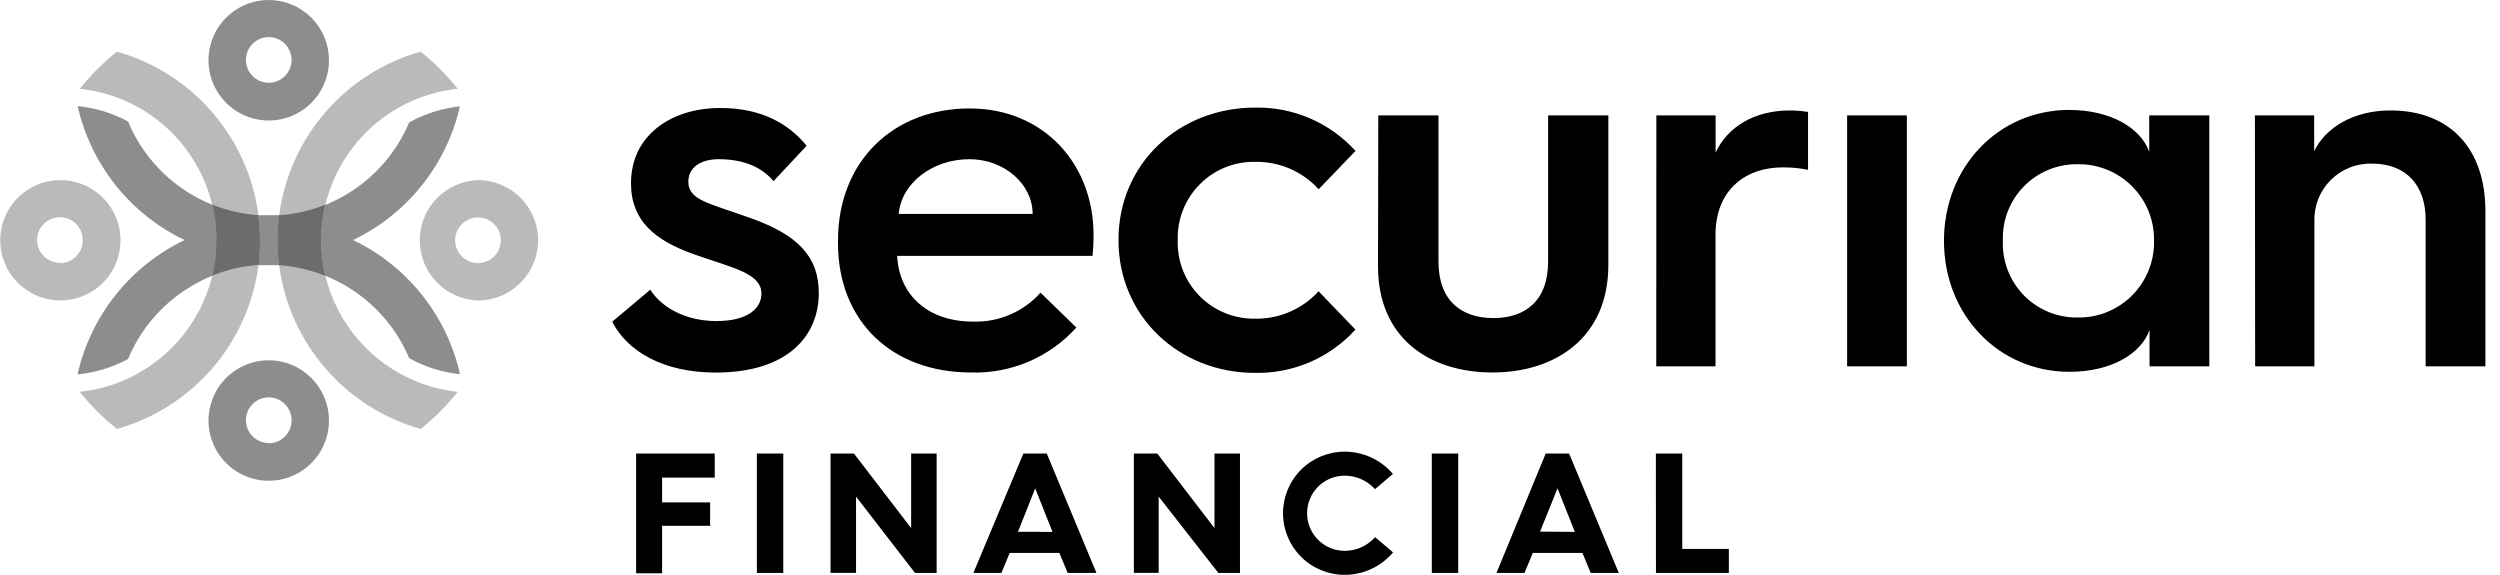 <svg width="87" height="20" viewBox="0 0 87 20" fill="none" xmlns="http://www.w3.org/2000/svg">
<g id="company logo" clip-path="url(#clip0_1065_110162)">
<path id="Vector" d="M9.352 0C8.937 3.91358e-07 8.532 0.123 8.187 0.354C7.842 0.584 7.573 0.912 7.415 1.295C7.256 1.678 7.215 2.1 7.296 2.507C7.377 2.914 7.577 3.287 7.871 3.58C8.164 3.874 8.538 4.073 8.945 4.154C9.352 4.234 9.773 4.192 10.156 4.033C10.54 3.874 10.867 3.605 11.097 3.26C11.327 2.914 11.45 2.509 11.449 2.094C11.448 1.538 11.227 1.006 10.834 0.613C10.441 0.221 9.908 -5.24166e-07 9.352 0ZM9.352 2.88C9.195 2.88 9.041 2.834 8.911 2.746C8.78 2.659 8.678 2.535 8.618 2.389C8.558 2.244 8.542 2.084 8.572 1.93C8.603 1.776 8.679 1.634 8.79 1.523C8.901 1.412 9.043 1.336 9.197 1.306C9.351 1.275 9.511 1.291 9.656 1.351C9.802 1.411 9.926 1.513 10.013 1.644C10.101 1.774 10.147 1.928 10.147 2.085C10.147 2.296 10.063 2.498 9.914 2.647C9.765 2.796 9.563 2.88 9.352 2.88ZM9.355 12.537C8.94 12.537 8.534 12.659 8.189 12.89C7.844 13.12 7.575 13.447 7.416 13.831C7.256 14.214 7.215 14.636 7.296 15.043C7.376 15.45 7.576 15.823 7.87 16.117C8.163 16.41 8.537 16.61 8.944 16.691C9.351 16.772 9.773 16.73 10.156 16.571C10.539 16.412 10.867 16.143 11.097 15.797C11.327 15.452 11.45 15.046 11.449 14.631C11.447 14.076 11.226 13.545 10.834 13.152C10.442 12.76 9.91 12.539 9.355 12.537ZM9.355 15.418C9.198 15.418 9.044 15.372 8.913 15.285C8.781 15.198 8.679 15.074 8.619 14.929C8.558 14.784 8.542 14.624 8.572 14.469C8.602 14.315 8.678 14.173 8.789 14.062C8.9 13.95 9.042 13.874 9.196 13.843C9.35 13.812 9.51 13.828 9.656 13.888C9.801 13.948 9.925 14.05 10.013 14.181C10.1 14.312 10.147 14.465 10.147 14.623C10.148 14.728 10.129 14.832 10.089 14.929C10.05 15.026 9.992 15.115 9.918 15.189C9.845 15.264 9.757 15.323 9.66 15.364C9.564 15.405 9.46 15.426 9.355 15.426V15.418Z" fill="#8D8D8D"/>
<path id="Vector_2" d="M12.284 8.354C13.215 7.909 14.033 7.259 14.677 6.454C15.322 5.648 15.776 4.708 16.005 3.702C15.385 3.767 14.785 3.956 14.24 4.258C13.82 5.255 13.107 6.1 12.195 6.68L12.102 6.738L11.99 6.804C11.776 6.928 11.554 7.037 11.325 7.129C10.81 7.333 10.267 7.455 9.715 7.489H8.995C8.442 7.453 7.899 7.33 7.385 7.124C7.157 7.032 6.935 6.924 6.722 6.801L6.65 6.758L6.564 6.706C5.619 6.12 4.882 5.253 4.456 4.226C3.912 3.934 3.316 3.753 2.702 3.693C2.93 4.701 3.383 5.643 4.027 6.45C4.672 7.258 5.491 7.908 6.423 8.354C5.489 8.801 4.669 9.453 4.024 10.263C3.379 11.073 2.926 12.018 2.699 13.028C3.314 12.969 3.911 12.788 4.456 12.495C4.882 11.469 5.619 10.603 6.564 10.018L6.65 9.964L6.722 9.92C6.935 9.797 7.157 9.689 7.385 9.598C7.899 9.39 8.442 9.266 8.995 9.229H9.715C10.268 9.267 10.811 9.391 11.325 9.598C11.554 9.69 11.776 9.798 11.99 9.92L12.105 9.989L12.198 10.047C13.108 10.628 13.82 11.471 14.24 12.466C14.786 12.768 15.387 12.957 16.008 13.022C15.781 12.013 15.328 11.068 14.683 10.26C14.038 9.451 13.218 8.799 12.284 8.354Z" fill="#8D8D8D"/>
<path id="Vector_3" d="M17.569 6.492C17.277 6.344 16.955 6.267 16.627 6.268C16.085 6.288 15.572 6.517 15.195 6.908C14.819 7.299 14.608 7.82 14.608 8.363C14.608 8.906 14.819 9.427 15.195 9.818C15.572 10.209 16.085 10.438 16.627 10.458C16.955 10.459 17.277 10.382 17.569 10.234C17.917 10.06 18.209 9.792 18.413 9.462C18.617 9.131 18.725 8.75 18.725 8.361C18.725 7.973 18.617 7.592 18.413 7.261C18.209 6.931 17.917 6.663 17.569 6.489V6.492ZM16.627 9.156C16.471 9.155 16.318 9.108 16.188 9.02C16.058 8.933 15.957 8.809 15.898 8.664C15.838 8.519 15.823 8.36 15.854 8.206C15.884 8.052 15.96 7.911 16.07 7.8C16.181 7.689 16.322 7.614 16.475 7.582C16.628 7.551 16.788 7.566 16.933 7.625C17.078 7.684 17.202 7.785 17.29 7.914C17.378 8.044 17.426 8.196 17.428 8.353C17.429 8.458 17.41 8.562 17.37 8.66C17.331 8.757 17.272 8.846 17.198 8.921C17.124 8.995 17.036 9.055 16.939 9.095C16.842 9.136 16.738 9.156 16.633 9.156H16.627ZM2.094 6.268C1.758 6.268 1.427 6.35 1.129 6.507C0.676 6.744 0.325 7.14 0.143 7.618C-0.039 8.097 -0.039 8.626 0.143 9.104C0.325 9.583 0.675 9.979 1.129 10.216C1.582 10.454 2.107 10.517 2.604 10.394C3.101 10.271 3.536 9.97 3.826 9.548C4.116 9.126 4.242 8.613 4.179 8.104C4.116 7.596 3.869 7.129 3.485 6.79C3.101 6.452 2.606 6.266 2.094 6.268ZM2.094 9.148C1.936 9.149 1.782 9.104 1.65 9.018C1.518 8.932 1.415 8.808 1.353 8.663C1.292 8.518 1.275 8.358 1.305 8.203C1.334 8.048 1.409 7.906 1.52 7.794C1.631 7.682 1.773 7.605 1.927 7.574C2.082 7.543 2.242 7.558 2.388 7.618C2.533 7.678 2.658 7.779 2.746 7.91C2.833 8.041 2.88 8.195 2.88 8.353C2.881 8.457 2.862 8.561 2.823 8.658C2.784 8.755 2.727 8.843 2.654 8.917C2.581 8.992 2.494 9.052 2.398 9.093C2.302 9.134 2.198 9.155 2.094 9.156V9.148Z" fill="#BABABA"/>
<path id="Vector_4" d="M2.776 13.634C3.264 13.584 3.742 13.466 4.196 13.283C4.982 12.967 5.682 12.468 6.236 11.827C6.791 11.187 7.185 10.423 7.385 9.599C7.449 9.328 7.492 9.051 7.514 8.773C7.514 8.637 7.529 8.499 7.529 8.364C7.529 8.228 7.529 8.076 7.514 7.955C7.438 6.968 7.086 6.022 6.5 5.224C5.914 4.427 5.116 3.809 4.196 3.441C3.742 3.259 3.264 3.14 2.776 3.09C3.158 2.614 3.591 2.18 4.067 1.797C5.355 2.16 6.508 2.892 7.384 3.904C8.259 4.915 8.82 6.162 8.995 7.488C8.995 7.557 9.012 7.632 9.018 7.704C9.039 7.919 9.049 8.137 9.049 8.358C9.049 8.579 9.039 8.797 9.018 9.012C9.018 9.084 9.018 9.156 8.995 9.228C8.822 10.556 8.263 11.804 7.388 12.817C6.512 13.83 5.358 14.564 4.07 14.928C3.591 14.547 3.157 14.113 2.776 13.634ZM15.93 13.634C15.443 13.584 14.965 13.466 14.51 13.283C13.725 12.967 13.026 12.467 12.472 11.827C11.918 11.186 11.524 10.422 11.325 9.599C11.26 9.328 11.217 9.051 11.195 8.773C11.195 8.637 11.181 8.499 11.181 8.364C11.181 8.228 11.181 8.076 11.195 7.955C11.271 6.968 11.622 6.022 12.208 5.225C12.794 4.427 13.591 3.809 14.51 3.441C14.965 3.259 15.443 3.14 15.93 3.09C15.548 2.614 15.116 2.18 14.64 1.797C13.352 2.16 12.2 2.893 11.325 3.905C10.449 4.916 9.89 6.162 9.715 7.488C9.715 7.557 9.697 7.632 9.692 7.704C9.671 7.919 9.66 8.137 9.66 8.358C9.66 8.579 9.671 8.797 9.692 9.012C9.692 9.084 9.692 9.156 9.715 9.228C9.887 10.556 10.446 11.804 11.322 12.817C12.197 13.83 13.351 14.564 14.64 14.928C15.117 14.546 15.55 14.113 15.93 13.634Z" fill="#BABABA"/>
<path id="Vector_5" d="M11.192 8.772C11.214 9.051 11.258 9.327 11.322 9.599C10.808 9.392 10.265 9.268 9.712 9.23C9.712 9.161 9.695 9.086 9.689 9.014C9.668 8.799 9.657 8.581 9.657 8.361C9.657 8.14 9.668 7.922 9.689 7.707C9.689 7.635 9.689 7.563 9.712 7.491C10.265 7.453 10.808 7.329 11.322 7.122C11.257 7.394 11.214 7.67 11.192 7.949C11.192 8.084 11.178 8.219 11.178 8.358C11.178 8.496 11.184 8.64 11.192 8.772ZM9.05 8.352C9.05 8.573 9.039 8.791 9.018 9.006C9.018 9.078 9.018 9.15 8.995 9.222C8.442 9.259 7.899 9.383 7.385 9.59C7.449 9.319 7.493 9.042 7.514 8.764C7.514 8.628 7.529 8.49 7.529 8.355C7.529 8.219 7.529 8.067 7.514 7.946C7.493 7.667 7.45 7.391 7.385 7.119C7.898 7.326 8.44 7.45 8.992 7.488C8.992 7.557 9.009 7.632 9.015 7.704C9.036 7.923 9.048 8.139 9.05 8.352Z" fill="#6C6C6C"/>
<path id="Vector_6" d="M22.63 10.082C22.992 10.658 23.808 11.173 24.934 11.173C26.129 11.17 26.498 10.658 26.498 10.22C26.498 9.491 25.458 9.318 24.107 8.834C22.825 8.368 21.959 7.708 21.959 6.375C21.959 4.696 23.378 3.76 25.043 3.76C26.498 3.745 27.462 4.321 28.07 5.073L26.918 6.303C26.555 5.871 25.965 5.54 25.012 5.54C24.352 5.54 23.954 5.851 23.954 6.32C23.954 6.98 24.683 7.066 26.155 7.602C27.765 8.178 28.494 8.935 28.494 10.194C28.494 11.7 27.402 12.965 24.908 12.965C23.087 12.965 21.84 12.236 21.305 11.196L22.63 10.082ZM29.162 8.382C29.162 5.577 31.12 3.774 33.736 3.774C36.351 3.774 38.056 5.733 38.056 8.175C38.056 8.175 38.056 8.555 38.021 8.904H31.221C31.29 10.289 32.313 11.191 33.854 11.191C34.296 11.207 34.737 11.125 35.144 10.951C35.551 10.777 35.915 10.516 36.21 10.185L37.457 11.398C36.996 11.91 36.429 12.316 35.795 12.586C35.161 12.856 34.476 12.985 33.787 12.962C31.051 12.962 29.162 11.193 29.162 8.457V8.382ZM35.936 7.446C35.936 6.406 34.948 5.54 33.736 5.54C32.437 5.54 31.362 6.389 31.276 7.446H35.936ZM43.672 3.745C44.329 3.731 44.982 3.858 45.586 4.118C46.189 4.378 46.73 4.765 47.172 5.252L45.89 6.585C45.609 6.278 45.266 6.033 44.884 5.869C44.502 5.705 44.088 5.624 43.672 5.632C43.315 5.626 42.96 5.693 42.629 5.828C42.298 5.963 41.998 6.164 41.747 6.419C41.496 6.673 41.299 6.976 41.168 7.308C41.037 7.641 40.975 7.996 40.985 8.353C40.973 8.712 41.034 9.069 41.163 9.403C41.294 9.737 41.49 10.041 41.741 10.297C41.992 10.553 42.292 10.755 42.624 10.891C42.955 11.027 43.311 11.095 43.669 11.09C44.086 11.098 44.499 11.017 44.881 10.852C45.264 10.688 45.606 10.444 45.887 10.136L47.169 11.47C46.727 11.957 46.186 12.343 45.583 12.603C44.979 12.863 44.326 12.99 43.669 12.976C41.037 12.976 38.923 11.018 38.923 8.351C38.923 5.684 41.037 3.745 43.672 3.745ZM47.964 4.016H50.06V9.111C50.06 10.479 50.876 11.069 51.967 11.069C53.059 11.069 53.874 10.493 53.874 9.094V4.016H55.971V9.218C55.971 11.746 54.133 12.962 51.938 12.962C49.744 12.962 47.955 11.767 47.955 9.272L47.964 4.016ZM57.641 4.016H59.703V5.315C60.118 4.413 61.054 3.843 62.295 3.843C62.505 3.846 62.714 3.863 62.92 3.895V5.911C62.636 5.852 62.347 5.823 62.056 5.825C60.616 5.825 59.7 6.726 59.7 8.163V12.749H57.638L57.641 4.016ZM64.28 4.016H66.359V12.749H64.28V4.016ZM76.884 4.016V12.749H74.804V11.484C74.516 12.299 73.488 12.939 72.016 12.939C69.556 12.939 67.65 10.963 67.65 8.382C67.65 5.802 69.553 3.826 72.005 3.826C73.476 3.826 74.499 4.468 74.793 5.28V4.016H76.884ZM74.96 8.382C74.967 8.03 74.903 7.68 74.771 7.353C74.639 7.027 74.443 6.73 74.194 6.481C73.945 6.232 73.648 6.035 73.322 5.904C72.995 5.772 72.645 5.708 72.293 5.715C71.945 5.711 71.6 5.778 71.279 5.912C70.957 6.046 70.667 6.243 70.424 6.493C70.182 6.742 69.993 7.038 69.868 7.363C69.744 7.688 69.687 8.035 69.7 8.382C69.687 8.73 69.744 9.077 69.868 9.401C69.993 9.726 70.182 10.022 70.424 10.272C70.667 10.521 70.957 10.719 71.279 10.852C71.6 10.986 71.945 11.053 72.293 11.049C72.645 11.056 72.995 10.992 73.322 10.861C73.648 10.729 73.945 10.533 74.194 10.284C74.443 10.035 74.639 9.738 74.771 9.411C74.903 9.084 74.967 8.734 74.96 8.382ZM78.471 4.016H80.533V5.263C80.93 4.431 81.918 3.843 83.183 3.843C85.279 3.843 86.492 5.194 86.492 7.343V12.749H84.412V7.636C84.412 6.458 83.736 5.695 82.558 5.695C82.29 5.685 82.024 5.731 81.775 5.829C81.526 5.927 81.3 6.075 81.11 6.264C80.921 6.453 80.773 6.679 80.675 6.928C80.577 7.177 80.532 7.444 80.541 7.711V12.749H78.479L78.471 4.016ZM22.137 15.784H24.873V16.62H23.041V17.484H24.712V18.299H23.041V19.949H22.137V15.784ZM26.339 15.784H27.258V19.938H26.339V15.784ZM28.903 15.784H29.718L31.708 18.377V15.784H32.595V19.938H31.843L29.79 17.282V19.935H28.903V15.784ZM35.613 15.784H36.428L38.157 19.938H37.154L36.866 19.241H35.138L34.85 19.938H33.874L35.613 15.784ZM36.627 18.509L36.025 16.994L35.426 18.506L36.627 18.509ZM39.459 15.784H40.274L42.264 18.377V15.784H43.151V19.938H42.399L40.322 17.282V19.935H39.459V15.784ZM46.794 15.718C47.114 15.718 47.429 15.787 47.719 15.921C48.009 16.055 48.266 16.25 48.474 16.493L47.849 17.023C47.716 16.875 47.553 16.756 47.372 16.675C47.19 16.595 46.993 16.553 46.794 16.553C46.447 16.553 46.115 16.691 45.87 16.936C45.624 17.182 45.487 17.514 45.487 17.861C45.487 18.208 45.624 18.54 45.87 18.786C46.115 19.031 46.447 19.169 46.794 19.169C46.995 19.169 47.193 19.127 47.376 19.045C47.558 18.963 47.721 18.843 47.854 18.693L48.479 19.223C48.272 19.469 48.013 19.666 47.722 19.8C47.43 19.935 47.113 20.005 46.791 20.004C46.223 20.004 45.678 19.778 45.276 19.376C44.874 18.974 44.649 18.429 44.649 17.861C44.649 17.293 44.874 16.748 45.276 16.346C45.678 15.944 46.223 15.718 46.791 15.718H46.794ZM49.827 15.784H50.746V19.938H49.827V15.784ZM53.79 15.784H54.605L56.334 19.938H55.357L55.069 19.241H53.341L53.053 19.938H52.077L53.79 15.784ZM54.804 18.509L54.202 16.994L53.594 18.5L54.804 18.509ZM57.624 15.784H58.543V19.102H60.164V19.938H57.627L57.624 15.784Z" fill="black"/>
</g>
<defs>
<clipPath id="clip0_1065_110162">
<rect width="86.492" height="20" fill="white"/>
</clipPath>
</defs>
</svg>
